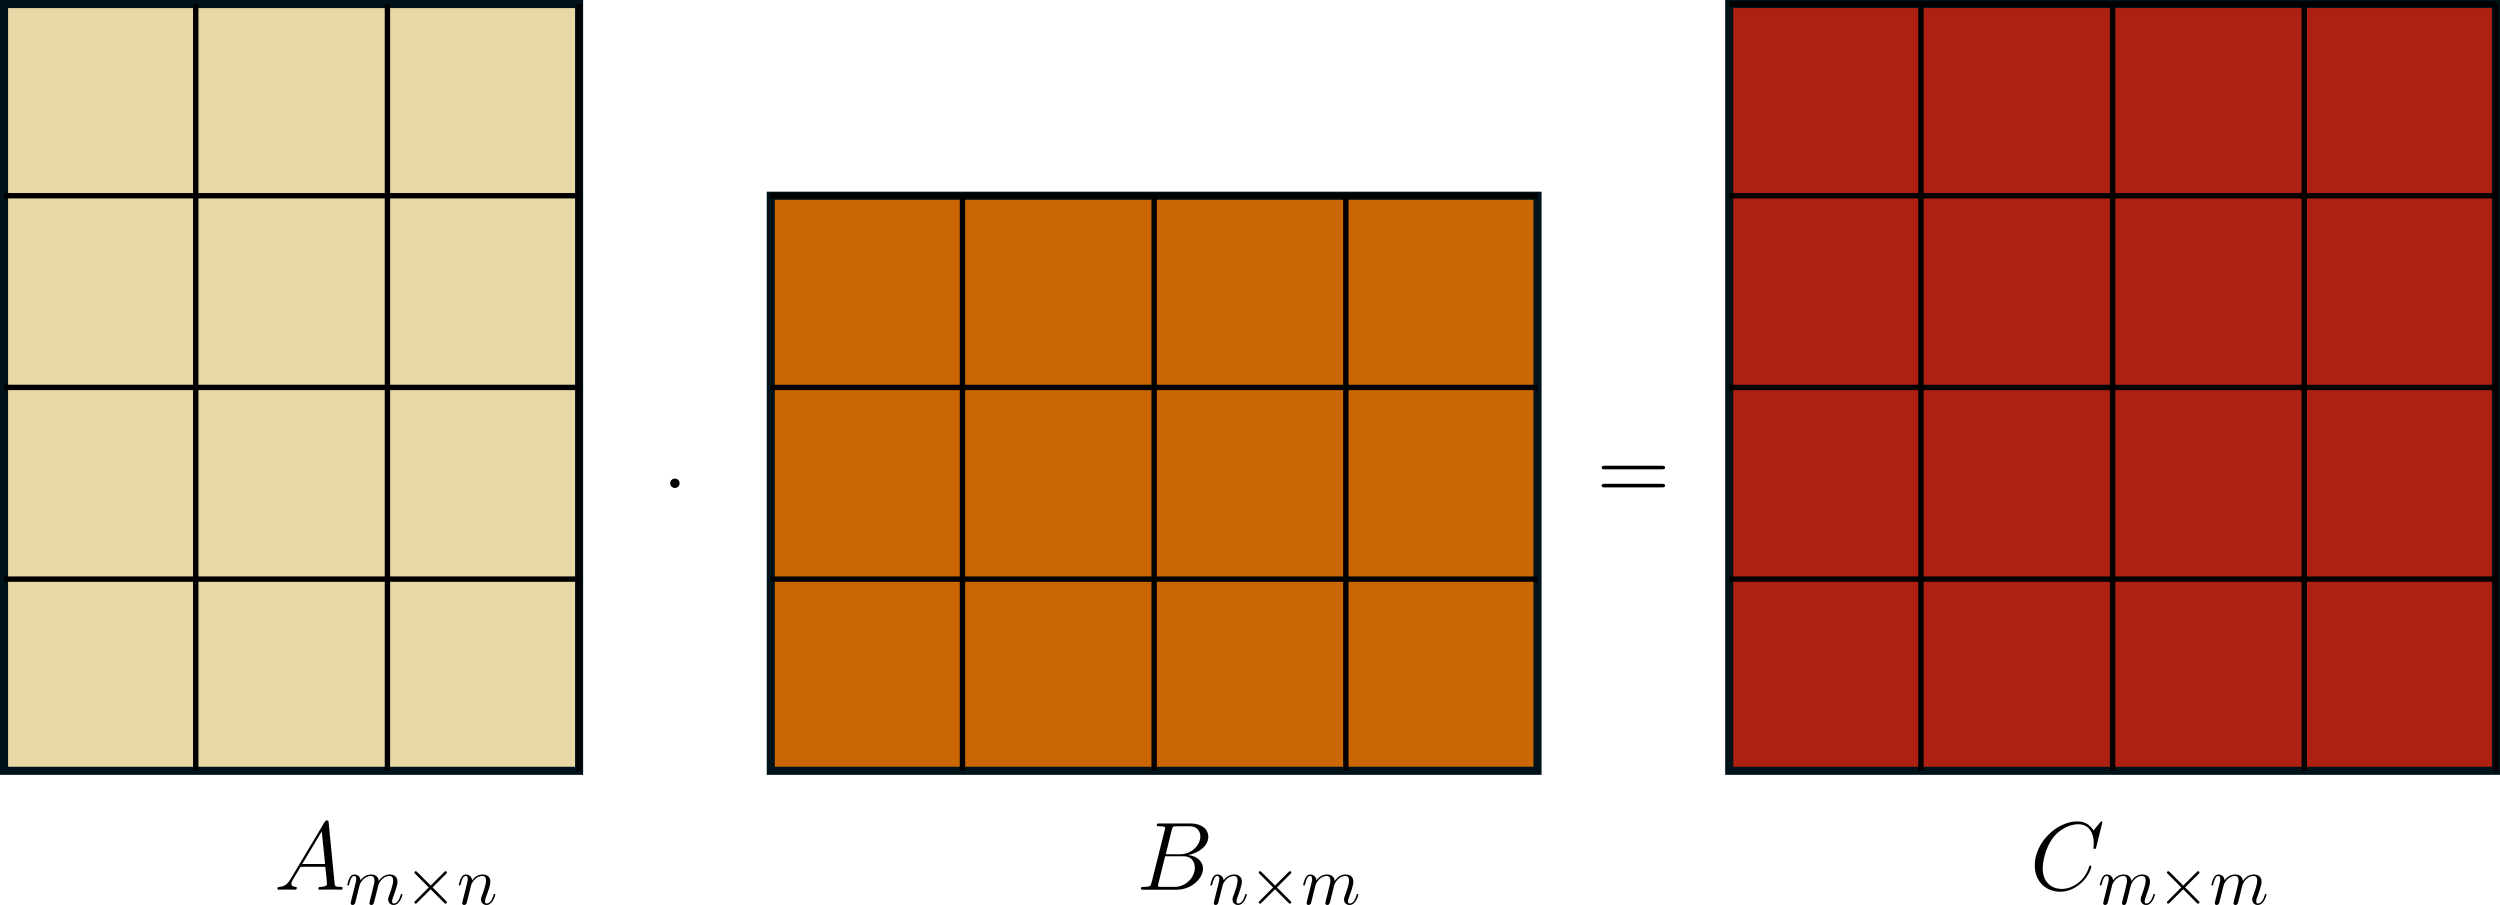 <?xml version='1.0' encoding='UTF-8'?>
<!-- This file was generated by dvisvgm 3.2.2 -->
<svg version='1.1' xmlns='http://www.w3.org/2000/svg' xmlns:xlink='http://www.w3.org/1999/xlink' width='517.585pt' height='187.366pt' viewBox='-0 68.704 517.585 187.366'>
<defs>
<path id='g23-65' d='M2.439-1.592C1.937-.746 1.449-.459 .76-.416C.603-.402 .488-.402 .488-.143C.488-.057 .56 0 .66 0C.918 0 1.564-.029 1.822-.029C2.238-.029 2.697 0 3.099 0C3.185 0 3.357 0 3.357-.273C3.357-.402 3.242-.416 3.156-.416C2.826-.445 2.554-.56 2.554-.904C2.554-1.105 2.64-1.262 2.826-1.578L3.917-3.386H7.575C7.589-3.257 7.589-3.142 7.603-3.013C7.647-2.64 7.819-1.148 7.819-.875C7.819-.445 7.087-.416 6.857-.416C6.7-.416 6.542-.416 6.542-.158C6.542 0 6.671 0 6.757 0C7.001 0 7.288-.029 7.532-.029H8.349C9.225-.029 9.856 0 9.87 0C9.971 0 10.128 0 10.128-.273C10.128-.416 9.999-.416 9.784-.416C8.995-.416 8.981-.545 8.938-.976L8.063-9.928C8.034-10.214 7.976-10.243 7.819-10.243C7.675-10.243 7.589-10.214 7.46-9.999L2.439-1.592ZM4.16-3.802L7.044-8.622L7.532-3.802H4.16Z'/>
<path id='g23-66' d='M5.251-8.823C5.38-9.354 5.437-9.382 5.997-9.382H7.862C9.483-9.382 9.483-8.005 9.483-7.876C9.483-6.714 8.321-5.236 6.427-5.236H4.361L5.251-8.823ZM7.675-5.122C9.239-5.409 10.659-6.499 10.659-7.819C10.659-8.938 9.669-9.798 8.048-9.798H3.443C3.171-9.798 3.041-9.798 3.041-9.526C3.041-9.382 3.171-9.382 3.386-9.382C4.261-9.382 4.261-9.268 4.261-9.11C4.261-9.081 4.261-8.995 4.203-8.78L2.267-1.062C2.138-.56 2.109-.416 1.105-.416C.832-.416 .689-.416 .689-.158C.689 0 .775 0 1.062 0H5.982C8.177 0 9.87-1.664 9.87-3.113C9.87-4.29 8.837-5.007 7.675-5.122ZM5.638-.416H3.701C3.5-.416 3.472-.416 3.386-.43C3.228-.445 3.214-.473 3.214-.588C3.214-.689 3.242-.775 3.271-.904L4.275-4.949H6.972C8.665-4.949 8.665-3.371 8.665-3.257C8.665-1.879 7.417-.416 5.638-.416Z'/>
<path id='g23-67' d='M10.717-9.971C10.717-10.1 10.616-10.1 10.587-10.1S10.501-10.1 10.387-9.956L9.397-8.751C8.895-9.612 8.106-10.1 7.03-10.1C3.931-10.1 .717-6.958 .717-3.587C.717-1.191 2.396 .301 4.49 .301C5.638 .301 6.642-.187 7.474-.889C8.722-1.937 9.095-3.328 9.095-3.443C9.095-3.572 8.981-3.572 8.938-3.572C8.809-3.572 8.794-3.486 8.766-3.429C8.106-1.191 6.169-.115 4.734-.115C3.214-.115 1.894-1.09 1.894-3.127C1.894-3.587 2.037-6.083 3.658-7.962C4.447-8.88 5.796-9.684 7.159-9.684C8.737-9.684 9.44-8.378 9.44-6.915C9.44-6.542 9.397-6.226 9.397-6.169C9.397-6.04 9.54-6.04 9.583-6.04C9.741-6.04 9.755-6.054 9.813-6.312L10.717-9.971Z'/>
<path id='g8-109' d='M.96-.644C.927-.48 .862-.229 .862-.175C.862 .022 1.015 .12 1.178 .12C1.309 .12 1.505 .033 1.582-.185C1.593-.207 1.724-.72 1.789-.993L2.029-1.975C2.095-2.215 2.16-2.455 2.215-2.705C2.258-2.891 2.345-3.207 2.356-3.251C2.52-3.589 3.098-4.582 4.135-4.582C4.625-4.582 4.724-4.178 4.724-3.818C4.724-3.545 4.647-3.24 4.56-2.913L4.255-1.647L4.036-.818C3.993-.6 3.895-.229 3.895-.175C3.895 .022 4.047 .12 4.211 .12C4.549 .12 4.615-.153 4.702-.502C4.855-1.113 5.258-2.705 5.356-3.131C5.389-3.273 5.967-4.582 7.156-4.582C7.625-4.582 7.745-4.211 7.745-3.818C7.745-3.196 7.287-1.953 7.069-1.375C6.971-1.113 6.927-.993 6.927-.775C6.927-.262 7.309 .12 7.822 .12C8.847 .12 9.251-1.473 9.251-1.56C9.251-1.669 9.153-1.669 9.12-1.669C9.011-1.669 9.011-1.636 8.956-1.473C8.793-.895 8.444-.12 7.844-.12C7.658-.12 7.582-.229 7.582-.48C7.582-.753 7.68-1.015 7.778-1.255C7.985-1.822 8.444-3.033 8.444-3.655C8.444-4.364 8.007-4.822 7.189-4.822S5.815-4.342 5.411-3.764C5.4-3.905 5.367-4.276 5.062-4.538C4.789-4.767 4.44-4.822 4.167-4.822C3.185-4.822 2.651-4.124 2.465-3.873C2.411-4.495 1.953-4.822 1.462-4.822C.96-4.822 .753-4.396 .655-4.2C.458-3.818 .316-3.175 .316-3.142C.316-3.033 .425-3.033 .447-3.033C.556-3.033 .567-3.044 .633-3.284C.818-4.058 1.036-4.582 1.429-4.582C1.604-4.582 1.767-4.495 1.767-4.08C1.767-3.851 1.735-3.731 1.593-3.164L.96-.644Z'/>
<path id='g8-110' d='M.96-.644C.927-.48 .862-.229 .862-.175C.862 .022 1.015 .12 1.178 .12C1.309 .12 1.505 .033 1.582-.185C1.593-.207 1.724-.72 1.789-.993L2.029-1.975C2.095-2.215 2.16-2.455 2.215-2.705C2.258-2.891 2.345-3.207 2.356-3.251C2.52-3.589 3.098-4.582 4.135-4.582C4.625-4.582 4.724-4.178 4.724-3.818C4.724-3.142 4.189-1.745 4.015-1.276C3.916-1.025 3.905-.895 3.905-.775C3.905-.262 4.287 .12 4.8 .12C5.825 .12 6.229-1.473 6.229-1.56C6.229-1.669 6.131-1.669 6.098-1.669C5.989-1.669 5.989-1.636 5.935-1.473C5.716-.731 5.356-.12 4.822-.12C4.636-.12 4.56-.229 4.56-.48C4.56-.753 4.658-1.015 4.756-1.255C4.964-1.833 5.422-3.033 5.422-3.655C5.422-4.385 4.953-4.822 4.167-4.822C3.185-4.822 2.651-4.124 2.465-3.873C2.411-4.484 1.964-4.822 1.462-4.822S.753-4.396 .644-4.2C.469-3.829 .316-3.185 .316-3.142C.316-3.033 .425-3.033 .447-3.033C.556-3.033 .567-3.044 .633-3.284C.818-4.058 1.036-4.582 1.429-4.582C1.647-4.582 1.767-4.44 1.767-4.08C1.767-3.851 1.735-3.731 1.593-3.164L.96-.644Z'/>
<use id='g27-46' xlink:href='#g25-46' transform='scale(1.2)'/>
<use id='g27-61' xlink:href='#g25-61' transform='scale(1.2)'/>
<path id='g25-46' d='M2.2-.586C2.2-.909 1.925-1.16 1.626-1.16C1.279-1.16 1.04-.885 1.04-.586C1.04-.227 1.339 0 1.614 0C1.937 0 2.2-.251 2.2-.586Z'/>
<path id='g25-61' d='M8.07-3.873C8.237-3.873 8.452-3.873 8.452-4.089C8.452-4.316 8.249-4.316 8.07-4.316H1.028C.861-4.316 .646-4.316 .646-4.101C.646-3.873 .849-3.873 1.028-3.873H8.07ZM8.07-1.65C8.237-1.65 8.452-1.65 8.452-1.865C8.452-2.092 8.249-2.092 8.07-2.092H1.028C.861-2.092 .646-2.092 .646-1.877C.646-1.65 .849-1.65 1.028-1.65H8.07Z'/>
<use id='g30-109' xlink:href='#g8-109' transform='scale(.913)'/>
<use id='g30-110' xlink:href='#g8-110' transform='scale(.913)'/>
<path id='g6-2' d='M4.244-3.033L2.062-5.204C1.931-5.335 1.909-5.356 1.822-5.356C1.713-5.356 1.604-5.258 1.604-5.138C1.604-5.062 1.625-5.04 1.745-4.92L3.927-2.727L1.745-.535C1.625-.415 1.604-.393 1.604-.316C1.604-.196 1.713-.098 1.822-.098C1.909-.098 1.931-.12 2.062-.251L4.233-2.422L6.491-.164C6.513-.153 6.589-.098 6.655-.098C6.785-.098 6.873-.196 6.873-.316C6.873-.338 6.873-.382 6.84-.436C6.829-.458 5.095-2.171 4.549-2.727L6.545-4.724C6.6-4.789 6.764-4.931 6.818-4.996C6.829-5.018 6.873-5.062 6.873-5.138C6.873-5.258 6.785-5.356 6.655-5.356C6.567-5.356 6.524-5.313 6.404-5.193L4.244-3.033Z'/>
<use id='g28-2' xlink:href='#g6-2' transform='scale(.913)'/>
</defs>
<g id='page1' transform='matrix(1.4 0 0 1.4 0 0)'>
<path d='M.598 163.062V49.672H85.637V163.062Z' fill='#e9d8a6'/>
<path d='M.598 163.062V49.672H85.637V163.062Z' stroke='#001219' fill='none' stroke-width='1.196' stroke-miterlimit='10'/>
<path d='M.598 134.715H85.637' stroke='#000' fill='none' stroke-width='.797' stroke-miterlimit='10'/>
<path d='M.598 106.367H85.637' stroke='#000' fill='none' stroke-width='.797' stroke-miterlimit='10'/>
<path d='M.598 78.019H85.637' stroke='#000' fill='none' stroke-width='.797' stroke-miterlimit='10'/>
<path d='M28.945 163.062V49.672' stroke='#000' fill='none' stroke-width='.797' stroke-miterlimit='10'/>
<path d='M57.293 163.062V49.672' stroke='#000' fill='none' stroke-width='.797' stroke-miterlimit='10'/>
<path d='M85.637 163.062V49.672' stroke='#000' fill='none' stroke-width='.797' stroke-miterlimit='10'/>
<g transform='matrix(1 0 0 1 39.941 17.584)'>
<use x='.598' y='163.061' xlink:href='#g23-65'/>
<use x='11.128' y='165.213' xlink:href='#g30-109'/>
<use x='19.875' y='165.213' xlink:href='#g28-2'/>
<use x='27.624' y='165.213' xlink:href='#g30-110'/>
</g>
<g transform='matrix(1 0 0 1 97.263 -41.823)'>
<use x='.598' y='163.061' xlink:href='#g27-46'/>
</g>
<path d='M113.985 163.062V78.019H227.371V163.062Z' fill='#ca6702'/>
<path d='M113.985 163.062V78.019H227.371V163.062Z' stroke='#001219' fill='none' stroke-width='1.196' stroke-miterlimit='10'/>
<path d='M113.985 134.715H227.371' stroke='#000' fill='none' stroke-width='.797' stroke-miterlimit='10'/>
<path d='M113.985 106.367H227.371' stroke='#000' fill='none' stroke-width='.797' stroke-miterlimit='10'/>
<path d='M113.985 78.019H227.371' stroke='#000' fill='none' stroke-width='.797' stroke-miterlimit='10'/>
<path d='M142.332 163.062V78.019' stroke='#000' fill='none' stroke-width='.797' stroke-miterlimit='10'/>
<path d='M170.68 163.062V78.019' stroke='#000' fill='none' stroke-width='.797' stroke-miterlimit='10'/>
<path d='M199.028 163.062V78.019' stroke='#000' fill='none' stroke-width='.797' stroke-miterlimit='10'/>
<g transform='matrix(1 0 0 1 167.431 17.584)'>
<use x='.598' y='163.061' xlink:href='#g23-66'/>
<use x='11.269' y='165.213' xlink:href='#g30-110'/>
<use x='17.249' y='165.213' xlink:href='#g28-2'/>
<use x='24.998' y='165.213' xlink:href='#g30-109'/>
</g>
<g transform='matrix(1 0 0 1 235.485 -39.931)'>
<use x='.598' y='163.061' xlink:href='#g27-61'/>
</g>
<path d='M255.719 163.062V49.672H369.106V163.062Z' fill='#ae2012'/>
<path d='M255.719 163.062V49.672H369.106V163.062Z' stroke='#001219' fill='none' stroke-width='1.196' stroke-miterlimit='10'/>
<path d='M255.719 134.715H369.106' stroke='#000' fill='none' stroke-width='.797' stroke-miterlimit='10'/>
<path d='M255.719 106.367H369.106' stroke='#000' fill='none' stroke-width='.797' stroke-miterlimit='10'/>
<path d='M255.719 78.019H369.106' stroke='#000' fill='none' stroke-width='.797' stroke-miterlimit='10'/>
<path d='M255.719 49.672H369.106' stroke='#000' fill='none' stroke-width='.797' stroke-miterlimit='10'/>
<path d='M284.067 163.062V49.672' stroke='#000' fill='none' stroke-width='.797' stroke-miterlimit='10'/>
<path d='M312.414 163.062V49.672' stroke='#000' fill='none' stroke-width='.797' stroke-miterlimit='10'/>
<path d='M340.758 163.062V49.672' stroke='#000' fill='none' stroke-width='.797' stroke-miterlimit='10'/>
<path d='M369.106 163.062V49.672' stroke='#000' fill='none' stroke-width='.797' stroke-miterlimit='10'/>
<g transform='matrix(1 0 0 1 299.588 17.584)'>
<use x='.598' y='163.061' xlink:href='#g23-67'/>
<use x='10.648' y='165.213' xlink:href='#g30-109'/>
<use x='19.395' y='165.213' xlink:href='#g28-2'/>
<use x='27.144' y='165.213' xlink:href='#g30-109'/>
</g>
</g>
</svg>